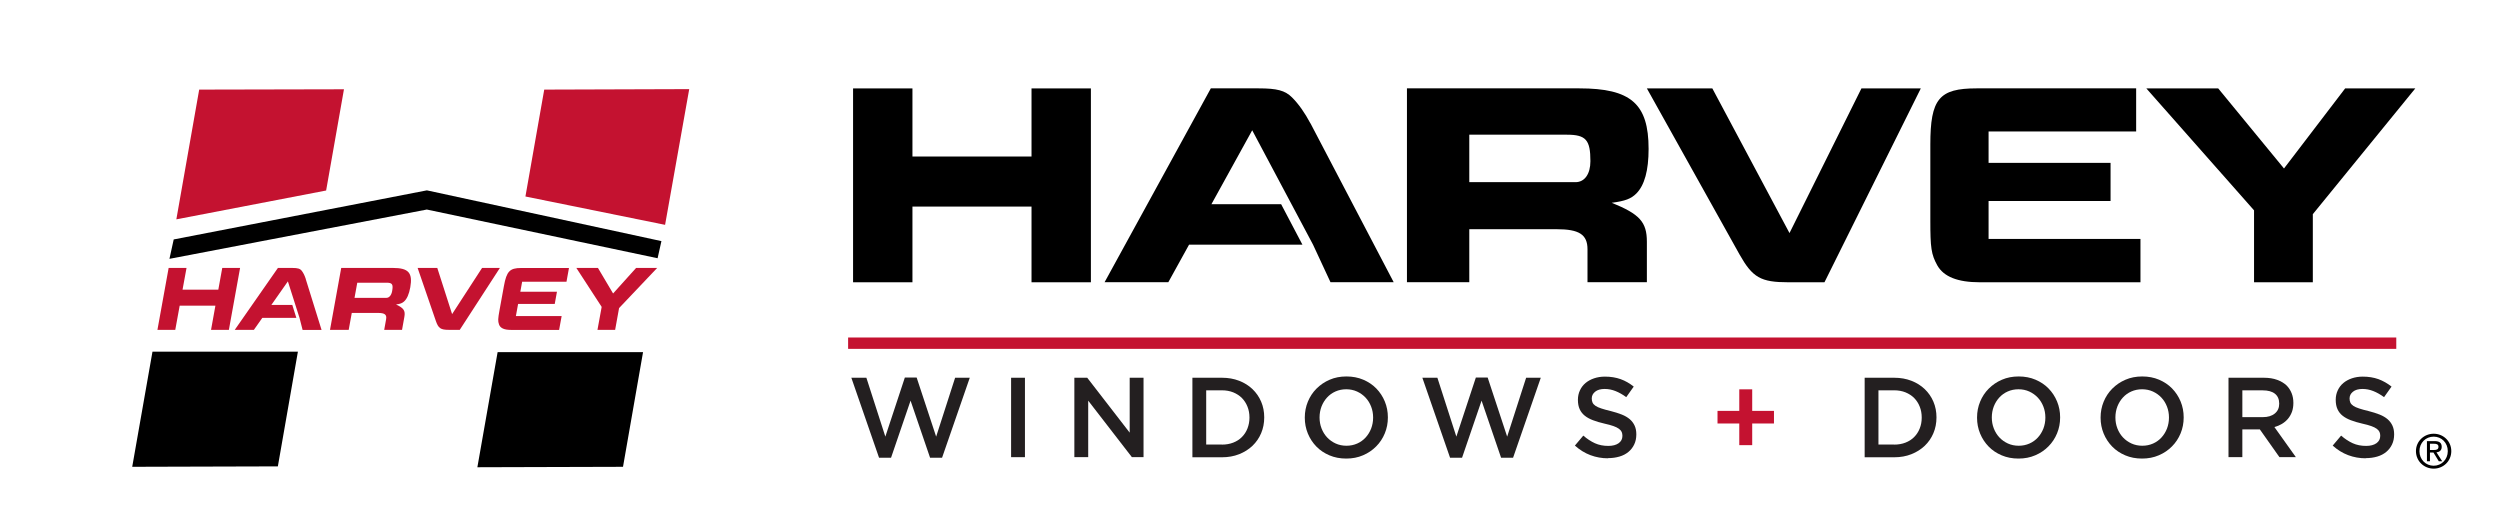 <?xml version="1.0" encoding="UTF-8"?>
<svg id="Layer_1" xmlns="http://www.w3.org/2000/svg" version="1.1" viewBox="0 0 464 98">
  <!-- Generator: Adobe Illustrator 29.4.0, SVG Export Plug-In . SVG Version: 2.1.0 Build 152)  -->
  <defs>
    <style>
      .st0 {
        fill: #231f20;
      }

      .st1 {
        fill: #c41230;
      }
    </style>
  </defs>
  <g>
    <path class="st0" d="M158,70.11h2.8l3.52,10.93,3.62-10.97h2.19l3.62,10.97,3.52-10.93h2.72l-5.14,14.84h-2.23l-3.62-10.59-3.62,10.59h-2.23l-5.14-14.84Z"/>
    <path class="st0" d="M187.66,70.11h2.57v14.74h-2.57v-14.74Z"/>
    <path class="st0" d="M199.39,70.11h2.4l7.88,10.19v-10.19h2.57v14.74h-2.16l-8.11-10.49v10.49h-2.57v-14.74Z"/>
    <path class="st0" d="M221.31,70.11h5.5c1.15,0,2.21.19,3.17.56.96.37,1.79.89,2.48,1.55.69.66,1.23,1.44,1.61,2.33.38.89.57,1.86.57,2.9v.04c0,1.04-.19,2.01-.57,2.91-.38.9-.92,1.68-1.61,2.34-.69.66-1.52,1.18-2.48,1.56-.96.38-2.02.57-3.17.57h-5.5v-14.74ZM226.78,82.52c.77,0,1.47-.12,2.11-.37s1.17-.59,1.61-1.04c.44-.44.79-.97,1.03-1.59s.37-1.28.37-2v-.04c0-.72-.12-1.39-.37-2.01-.25-.62-.59-1.15-1.03-1.6-.44-.44-.98-.79-1.61-1.05-.63-.25-1.33-.38-2.11-.38h-2.91v10.06h2.91Z"/>
    <path class="st0" d="M249.86,85.11c-1.14,0-2.18-.2-3.12-.6-.94-.4-1.75-.94-2.42-1.63-.67-.69-1.2-1.49-1.58-2.41-.38-.92-.57-1.9-.57-2.94v-.04c0-1.04.19-2.02.57-2.94.38-.92.91-1.73,1.6-2.42.69-.69,1.5-1.25,2.44-1.65.94-.41,1.98-.61,3.12-.61s2.18.2,3.12.6,1.75.94,2.42,1.63c.67.69,1.2,1.49,1.58,2.41.38.92.57,1.9.57,2.94v.04c0,1.04-.19,2.02-.57,2.94-.38.92-.91,1.73-1.6,2.42-.69.7-1.5,1.25-2.44,1.65-.94.41-1.98.61-3.12.61ZM249.9,82.73c.73,0,1.39-.14,2-.41.61-.27,1.13-.65,1.56-1.12.43-.47.77-1.02,1.02-1.65.24-.63.37-1.31.37-2.02v-.04c0-.72-.12-1.39-.37-2.03s-.59-1.19-1.03-1.66c-.44-.47-.97-.85-1.58-1.13-.62-.28-1.29-.42-2.01-.42s-1.39.14-2,.41c-.61.27-1.13.65-1.56,1.12-.43.47-.77,1.02-1.02,1.65-.24.63-.37,1.31-.37,2.02v.04c0,.72.12,1.39.37,2.03s.59,1.19,1.03,1.66c.44.47.97.85,1.58,1.13.61.28,1.29.42,2.01.42Z"/>
    <path class="st0" d="M263.98,70.11h2.8l3.52,10.93,3.62-10.97h2.19l3.62,10.97,3.52-10.93h2.72l-5.14,14.84h-2.23l-3.62-10.59-3.62,10.59h-2.23l-5.14-14.84Z"/>
    <path class="st0" d="M298.45,85.06c-1.14,0-2.22-.19-3.26-.58-1.04-.39-2-.98-2.89-1.78l1.56-1.85c.72.62,1.44,1.09,2.17,1.42s1.56.49,2.48.49c.8,0,1.44-.17,1.91-.5.47-.34.7-.79.7-1.35v-.04c0-.27-.05-.5-.14-.71-.09-.2-.26-.4-.51-.58-.25-.18-.58-.35-1.01-.5-.43-.15-.99-.31-1.68-.46-.79-.18-1.49-.39-2.1-.62-.61-.23-1.13-.51-1.54-.84s-.73-.73-.95-1.21-.33-1.05-.33-1.73v-.04c0-.63.13-1.21.38-1.74.25-.53.59-.98,1.03-1.35.44-.37.97-.66,1.58-.87.62-.21,1.29-.32,2.02-.32,1.08,0,2.05.16,2.92.47s1.67.78,2.43,1.38l-1.39,1.96c-.67-.49-1.34-.87-2-1.13-.66-.26-1.33-.39-2-.39-.76,0-1.35.17-1.77.51-.42.34-.63.75-.63,1.24v.04c0,.28.05.53.15.75.1.22.28.41.54.59.26.18.62.34,1.08.49.46.15,1.04.32,1.74.48.77.2,1.46.41,2.06.65.6.24,1.09.53,1.49.87.39.34.69.74.9,1.2s.31.99.31,1.59v.04c0,.69-.13,1.31-.39,1.85-.26.55-.62,1.01-1.08,1.39-.46.38-1.01.67-1.66.86s-1.35.29-2.13.29Z"/>
    <path class="st1" d="M322.81,78.6h-4.04v-2.34h4.04v-4h2.4v4h4.04v2.34h-4.04v4.02h-2.4v-4.02Z"/>
    <path class="st0" d="M346.08,70.11h5.5c1.15,0,2.21.19,3.17.56.96.37,1.79.89,2.48,1.55.69.66,1.23,1.44,1.61,2.33s.57,1.86.57,2.9v.04c0,1.04-.19,2.01-.57,2.91-.38.9-.92,1.68-1.61,2.34-.7.66-1.52,1.18-2.48,1.56-.96.38-2.02.57-3.17.57h-5.5v-14.74ZM351.55,82.52c.77,0,1.47-.12,2.11-.37s1.17-.59,1.61-1.04c.44-.44.79-.97,1.03-1.59.25-.61.37-1.28.37-2v-.04c0-.72-.12-1.39-.37-2.01-.24-.62-.59-1.15-1.03-1.6-.44-.44-.98-.79-1.61-1.05-.63-.25-1.33-.38-2.11-.38h-2.91v10.06h2.91Z"/>
    <path class="st0" d="M374.63,85.11c-1.14,0-2.18-.2-3.12-.6-.94-.4-1.75-.94-2.42-1.63-.67-.69-1.2-1.49-1.58-2.41-.38-.92-.57-1.9-.57-2.94v-.04c0-1.04.19-2.02.57-2.94.38-.92.91-1.73,1.6-2.42.69-.69,1.5-1.25,2.44-1.65.94-.41,1.98-.61,3.12-.61s2.18.2,3.12.6,1.75.94,2.42,1.63c.67.69,1.2,1.49,1.58,2.41.38.92.57,1.9.57,2.94v.04c0,1.04-.19,2.02-.57,2.94-.38.92-.91,1.73-1.6,2.42-.69.7-1.5,1.25-2.44,1.65-.94.41-1.98.61-3.12.61ZM374.67,82.73c.73,0,1.39-.14,2-.41.61-.27,1.13-.65,1.56-1.12.43-.47.77-1.02,1.02-1.65.24-.63.37-1.31.37-2.02v-.04c0-.72-.12-1.39-.37-2.03s-.59-1.19-1.03-1.66c-.44-.47-.97-.85-1.58-1.13s-1.29-.42-2.01-.42-1.39.14-2,.41-1.13.65-1.56,1.12c-.43.47-.77,1.02-1.02,1.65-.24.63-.37,1.31-.37,2.02v.04c0,.72.12,1.39.37,2.03s.59,1.19,1.03,1.66c.44.47.97.85,1.58,1.13.61.28,1.29.42,2.01.42Z"/>
    <path class="st0" d="M397.56,85.11c-1.14,0-2.18-.2-3.12-.6-.94-.4-1.75-.94-2.42-1.63-.67-.69-1.2-1.49-1.58-2.41-.38-.92-.57-1.9-.57-2.94v-.04c0-1.04.19-2.02.57-2.94.38-.92.91-1.73,1.6-2.42.69-.69,1.5-1.25,2.44-1.65.94-.41,1.98-.61,3.12-.61s2.18.2,3.12.6,1.75.94,2.42,1.63c.67.69,1.2,1.49,1.58,2.41.38.92.57,1.9.57,2.94v.04c0,1.04-.19,2.02-.57,2.94-.38.92-.91,1.73-1.6,2.42-.69.7-1.5,1.25-2.44,1.65-.94.41-1.98.61-3.12.61ZM397.61,82.73c.73,0,1.39-.14,2-.41.61-.27,1.13-.65,1.56-1.12.43-.47.77-1.02,1.02-1.65.24-.63.37-1.31.37-2.02v-.04c0-.72-.12-1.39-.37-2.03s-.59-1.19-1.03-1.66c-.44-.47-.97-.85-1.58-1.13s-1.29-.42-2.01-.42-1.39.14-2,.41-1.13.65-1.56,1.12c-.43.47-.77,1.02-1.02,1.65-.24.63-.37,1.31-.37,2.02v.04c0,.72.12,1.39.37,2.03s.59,1.19,1.03,1.66c.44.47.97.85,1.58,1.13.61.28,1.29.42,2.01.42Z"/>
    <path class="st0" d="M413.61,70.11h6.57c.93,0,1.75.13,2.46.39.72.26,1.31.62,1.79,1.08.39.41.69.88.9,1.41.21.53.32,1.12.32,1.77v.04c0,.6-.09,1.15-.26,1.63-.18.48-.42.91-.73,1.28s-.68.69-1.11.95c-.43.26-.9.46-1.42.6l3.98,5.58h-3.05l-3.63-5.14h-3.25v5.14h-2.57v-14.74ZM419.98,77.42c.93,0,1.67-.22,2.22-.67s.82-1.05.82-1.81v-.04c0-.8-.27-1.41-.8-1.83-.53-.42-1.29-.62-2.26-.62h-3.78v4.97h3.8Z"/>
    <path class="st0" d="M439.09,85.06c-1.14,0-2.22-.19-3.26-.58-1.04-.39-2-.98-2.88-1.78l1.56-1.85c.72.62,1.44,1.09,2.17,1.42.73.33,1.56.49,2.48.49.8,0,1.44-.17,1.91-.5.47-.34.7-.79.7-1.35v-.04c0-.27-.04-.5-.14-.71-.09-.2-.26-.4-.51-.58-.25-.18-.58-.35-1.01-.5-.43-.15-.99-.31-1.68-.46-.79-.18-1.49-.39-2.1-.62s-1.13-.51-1.54-.84c-.42-.33-.73-.73-.95-1.21s-.33-1.05-.33-1.73v-.04c0-.63.13-1.21.38-1.74.25-.53.59-.98,1.03-1.35.44-.37.97-.66,1.58-.87.62-.21,1.29-.32,2.02-.32,1.08,0,2.05.16,2.92.47.86.32,1.67.78,2.43,1.38l-1.39,1.96c-.67-.49-1.34-.87-2-1.13-.66-.26-1.33-.39-2-.39-.76,0-1.35.17-1.77.51-.42.34-.63.75-.63,1.24v.04c0,.28.05.53.15.75.1.22.28.41.54.59.26.18.62.34,1.08.49.46.15,1.04.32,1.74.48.77.2,1.46.41,2.06.65.6.24,1.09.53,1.49.87.39.34.69.74.9,1.2s.31.99.31,1.59v.04c0,.69-.13,1.31-.39,1.85-.26.55-.62,1.01-1.08,1.39-.46.38-1.01.67-1.66.86s-1.35.29-2.13.29Z"/>
  </g>
  <g>
    <g>
      <polygon class="st1" points="41.25 49.73 40.52 53.76 33.88 53.76 34.62 49.73 31.3 49.73 29.22 61.22 32.53 61.22 33.35 56.73 39.98 56.73 39.17 61.22 42.48 61.22 44.56 49.73 41.25 49.73"/>
      <path class="st1" d="M56.76,51.8c-.2-.62-.44-1.14-.75-1.53-.31-.41-.75-.54-1.77-.54h-2.66l-8.01,11.49h3.55l1.56-2.22h6.32s-.75-2.4-.75-2.4h-3.89l3.07-4.38,2.16,6.78.57,2.23h3.52l-2.93-9.42Z"/>
      <path class="st1" d="M73.51,56.51c.78-.1,1.13-.24,1.48-.55.54-.48.93-1.36,1.16-2.64.48-2.68-.34-3.59-3.21-3.59h-9.61l-2.08,11.49h3.47l.57-3.14h4.87c1.25,0,1.66.31,1.5,1.19l-.35,1.95h3.31l.43-2.4c.21-1.17-.11-1.64-1.55-2.31ZM71.72,55.28h-5.92l.51-2.81h5.44c1.07,0,1.26.31,1.03,1.57-.14.76-.55,1.24-1.05,1.24Z"/>
      <path class="st1" d="M81.16,49.73l2.75,8.57,5.56-8.57h3.31l-7.45,11.49h-2.01c-1.54,0-1.95-.28-2.43-1.66l-3.38-9.83h3.65Z"/>
      <path class="st1" d="M95.75,58.65l.41-2.24h6.8l.41-2.26h-6.8l.34-1.86h8.23l.46-2.55h-8.89c-2.09,0-2.69.62-3.18,3.33l-.82,4.5c-.29,1.62-.32,2-.09,2.66.24.67.96,1,2.19,1h8.96l.47-2.57h-8.47Z"/>
      <polyline class="st1" points="121.97 49.73 114.9 57.18 114.17 61.22 110.89 61.22 111.67 56.96 106.97 49.73 110.98 49.73 113.79 54.47 118.06 49.73 121.97 49.73"/>
    </g>
    <polygon class="st1" points="101.01 16.63 97.52 36.47 123.44 41.73 127.92 16.54 101.01 16.63"/>
    <polygon class="st1" points="36.97 16.63 32.73 40.71 60.53 35.36 63.84 16.57 36.97 16.63"/>
    <polygon points="79.23 35.33 32.24 44.44 31.45 48.04 79.22 38.89 122.05 47.93 122.76 44.75 79.23 35.33"/>
    <path d="M24.54,86.64l3.76-21.37h26.99l-3.72,21.29s-27.1.08-27.03.08Z"/>
    <path d="M88.6,86.72l3.76-21.37h26.99l-3.72,21.29s-27.1.08-27.03.08Z"/>
    <path d="M449.05,83.73c0-1.54,1.16-2.69,2.64-2.69s2.62,1.15,2.62,2.69-1.16,2.71-2.62,2.71-2.64-1.15-2.64-2.71ZM451.69,86.98c1.77,0,3.27-1.37,3.27-3.25s-1.51-3.23-3.27-3.23-3.29,1.37-3.29,3.23,1.51,3.25,3.29,3.25ZM451,83.99h.65l.99,1.62h.63l-1.06-1.65c.55-.07.97-.36.97-1.03,0-.74-.44-1.06-1.32-1.06h-1.42v3.74h.56v-1.62ZM451,83.51v-1.15h.77c.39,0,.81.08.81.55,0,.57-.43.61-.91.61h-.68Z"/>
  </g>
  <polygon points="191.45 16.41 191.45 29.05 169.35 29.05 169.35 16.41 158.33 16.41 158.33 52.39 169.35 52.39 169.35 38.34 191.45 38.34 191.45 52.39 202.47 52.39 202.47 16.41 191.45 16.41"/>
  <path d="M243.21,22.89c-1.03-1.94-2.16-3.56-3.41-4.81-1.3-1.3-2.81-1.68-6.21-1.68h-8.86l-19.72,35.98h11.83l3.85-6.97h21.04s-3.95-7.51-3.95-7.51h-12.94l7.57-13.72,11.29,21.23,3.24,6.97h11.73l-15.45-29.5Z"/>
  <path d="M299.12,37.64c2.54-.33,3.62-.76,4.59-1.73,1.51-1.52,2.27-4.27,2.27-8.27,0-8.38-3.29-11.24-12.86-11.24h-31.99v35.98h11.57v-9.84h16.21c4.16,0,5.73.97,5.73,3.73v6.11h11.02v-7.51c0-3.68-1.35-5.14-6.54-7.24ZM292.42,33.81h-19.72v-8.81h18.1c3.56,0,4.38.97,4.38,4.92,0,2.38-1.08,3.89-2.76,3.89Z"/>
  <path d="M317.81,16.41l14.32,26.85,13.35-26.85h11.02l-17.88,35.98h-6.7c-5.13,0-6.65-.87-9.08-5.19l-17.18-30.79h12.15Z"/>
  <path d="M369.08,44.34v-7.03h22.64v-7.08h-22.64v-5.83h27.39v-8h-29.61c-6.97,0-8.59,1.95-8.59,10.43v14.1c0,5.07.16,6.27,1.29,8.32,1.19,2.11,3.78,3.14,7.89,3.14h29.82v-8.05h-28.2Z"/>
  <path d="M411.7,16.41l12.21,14.86,11.35-14.86h13.02l-19.02,23.34v12.64h-10.91v-13.35l-19.99-22.63h13.34Z"/>
  <rect class="st1" x="157.41" y="62.64" width="287.34" height="2.11"/>
</svg>